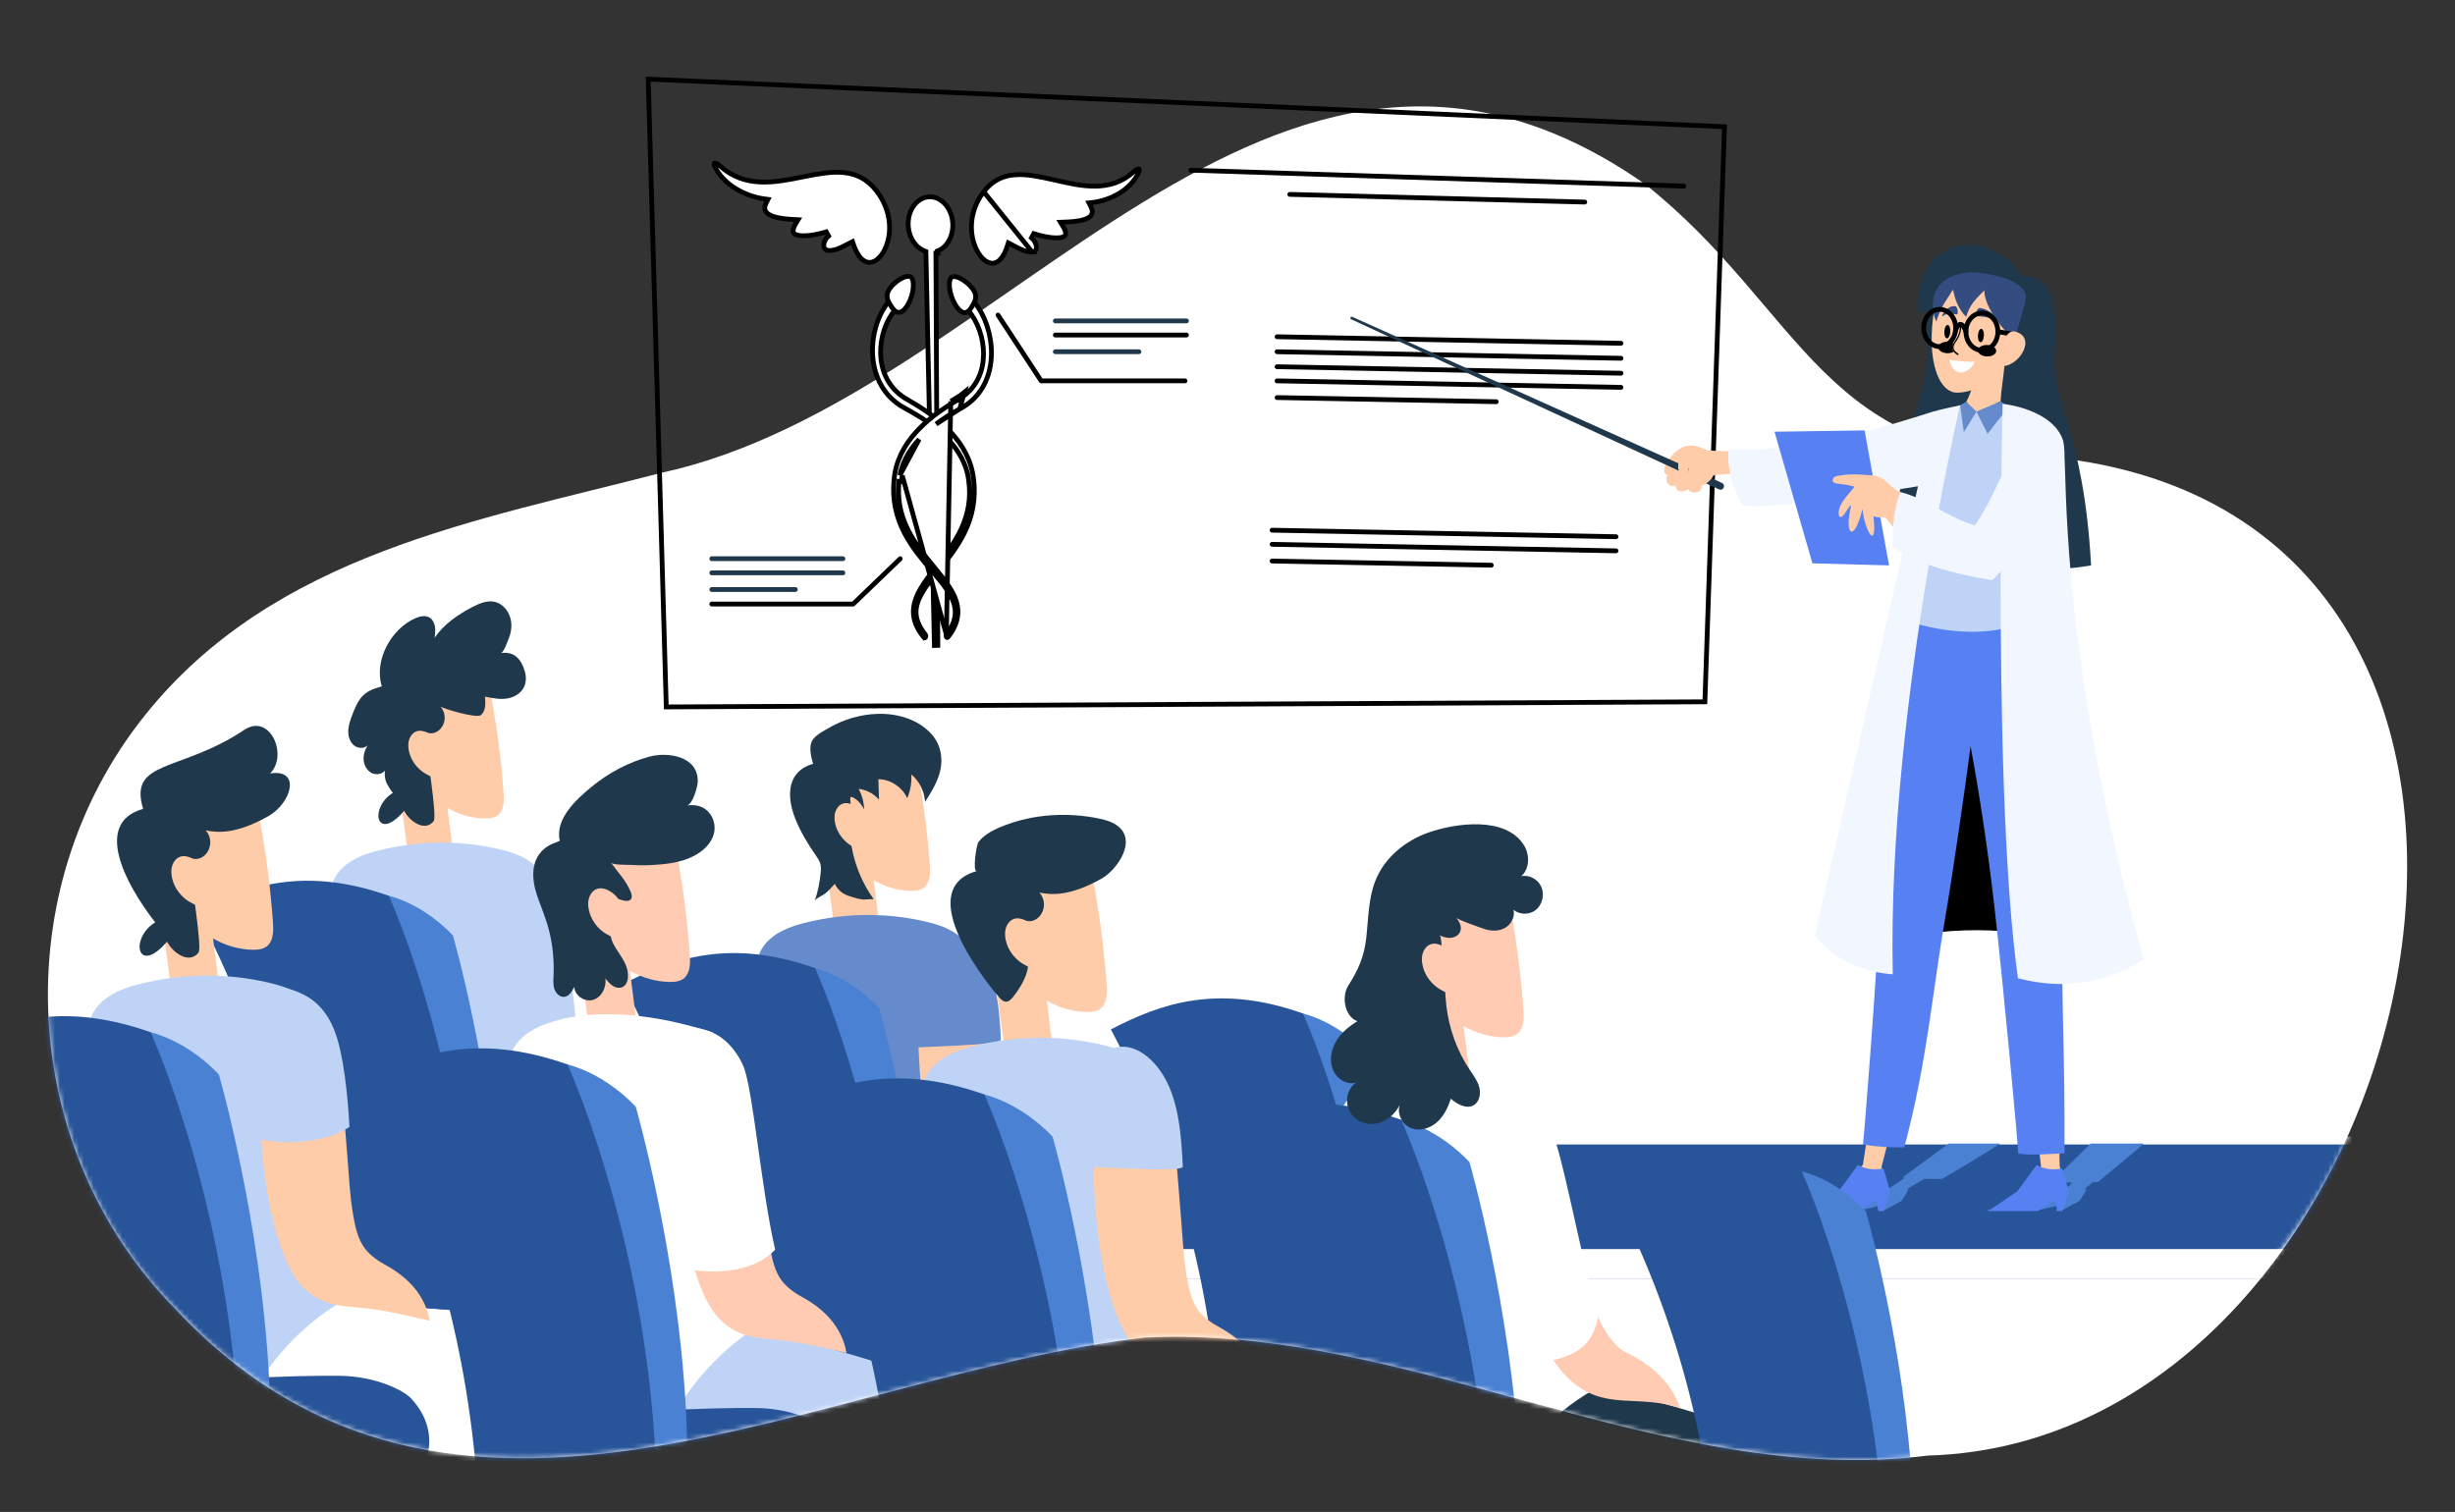 <svg width="513" height="316" viewBox="0 0 513 316" fill="none" xmlns="http://www.w3.org/2000/svg">
<rect x="0" y="0" width="513" height="316" fill="#333333" stroke="none"/>
<path d="M36.618 273.549C94.654 335.623 171.228 287.313 239.258 279.545C294.611 276.854 347.892 311.139 402.908 304.208C506.42 301.263 550.998 110.953 431.353 95.844C380.712 97.295 377.175 65.058 343.717 38.458C265.607 -16.087 210.498 83.142 138.235 98.812C99.69 108.83 57.393 115.753 30.405 149.343C0.892 186.072 3.804 240.266 36.625 273.549H36.618Z" fill="white"/>
<mask id="mask0_40_3093" style="mask-type:luminance" maskUnits="userSpaceOnUse" x="10" y="10" width="493" height="296">
<path d="M36.617 273.549C94.654 335.623 171.228 287.313 239.258 279.545C294.611 276.854 347.892 311.139 402.908 304.208C458.075 297.256 496.52 251.368 502.338 193.892C504.727 170.298 500.559 144.865 486.369 125.748C472.272 106.759 453.032 98.67 445.234 74.5C438.412 53.365 431.912 35.849 410.469 28.231C389.055 20.628 366.228 18.774 343.803 17.241C281.476 12.987 219.013 10.864 156.543 10.864C148.989 10.864 141.148 10.961 134.311 14.311C124.304 19.215 122.374 30.22 120.588 40.492C118.392 53.126 118.263 66.157 114.899 78.507C108.22 103.021 87.954 110.736 67.824 120.44C53.577 127.318 40.52 136.738 30.391 149.343C0.877 186.072 3.79 240.266 36.61 273.549H36.617Z" fill="white"/>
</mask>
<g mask="url(#mask0_40_3093)">
<path d="M496.226 238.21H10.01V267.21H496.226V238.21Z" fill="#28559A"/>
<path d="M496.226 237.575H10.01V239.197H496.226V237.575Z" fill="white"/>
<path d="M496.226 261.057H10.01V267.21H496.226V261.057Z" fill="white"/>
<path d="M418 239C414.291 241.355 410.296 243.801 405.769 246.408C404.514 246.422 403.308 246.408 402.125 246.373C400.912 247.091 399.923 247.676 398.56 248.463C398.531 248.512 398.495 248.568 398.459 248.617C398.574 248.61 398.696 248.596 398.818 248.589C398.251 249.599 397.347 250.979 397.347 250.979C397.347 250.979 395.296 252.094 393.646 253H392.462L393.531 251.836L388.466 253H378C381.572 252.22 383.416 251.718 386.601 250.965C389.908 249.732 391.824 249.014 393.882 248.247C394.047 248.303 394.212 248.359 394.392 248.401C394.578 248.338 394.772 248.275 394.987 248.213C395.812 247.655 397.096 246.819 398.072 246.164C397.878 246.15 397.677 246.136 397.483 246.122C398.021 245.753 401.96 242.868 407.175 239H418Z" fill="#4B81D3"/>
<path d="M448 239C445.246 241.341 442.144 243.955 438.404 247.035C438.049 247.042 437.686 247.042 437.309 247.056C436.512 247.718 435.881 248.282 435.881 248.282C435.881 248.282 435.758 248.415 435.591 248.624C435.736 248.624 435.874 248.603 436.034 248.589C435.461 249.599 434.548 250.979 434.548 250.979C434.548 250.979 432.475 252.094 430.808 253H429.612L430.692 251.836L425.575 253H415C418.609 252.22 420.472 251.718 423.698 250.965C427.032 249.732 428.974 249.014 431.054 248.247C431.257 248.317 431.475 248.373 431.692 248.429C431.786 248.38 431.859 248.352 431.859 248.352C431.859 248.352 432.41 247.774 433.026 247.146C431.409 247.167 429.844 247.167 428.612 247.056C429.068 246.666 432.489 243.334 436.889 239H448Z" fill="#4B81D3"/>
<path d="M360.353 26.488L356.254 146.677L139.223 147.749L135.451 16.538L360.353 26.488Z" stroke="black"/>
<path d="M195.571 52.934L195.97 134.886L195.255 134.899L193.479 52.891L193.472 52.557L193.16 52.436C191.284 51.708 189.818 49.525 189.777 46.869C189.737 43.567 191.882 41.108 194.366 41.134C196.856 41.16 199.06 43.694 199.101 46.987L199.101 46.987C199.134 49.635 197.731 51.775 195.889 52.464L195.974 52.932L195.571 52.934Z" fill="white" stroke="black"/>
<path d="M202.213 99.199C202.124 98.79 202.019 98.386 201.892 97.987C201.638 97.195 201.311 96.428 200.926 95.694L200.925 95.693C200.153 94.231 199.147 92.923 198.033 91.754C196.918 90.584 195.689 89.548 194.409 88.608C193.126 87.666 191.781 86.834 190.408 86.05C190.146 85.899 189.879 85.752 189.612 85.605C189.531 85.561 189.45 85.516 189.369 85.471L189.366 85.469L189.33 85.45C189.004 85.273 188.634 85.072 188.292 84.852C187.926 84.618 187.568 84.374 187.228 84.104L187.228 84.104L187.223 84.1C186.88 83.836 186.543 83.542 186.219 83.226C185.572 82.595 184.98 81.87 184.462 81.057C183.945 80.245 183.51 79.352 183.178 78.409L183.177 78.406C182.499 76.517 182.24 74.438 182.338 72.424L182.338 72.424C182.435 70.4 182.868 68.43 183.6 66.629C184.333 64.833 185.358 63.194 186.7 61.931L186.701 61.93C186.904 61.738 187.132 61.68 187.342 61.714C187.556 61.749 187.793 61.888 187.976 62.169C188.353 62.746 188.257 63.556 187.843 63.964C187.833 63.972 187.817 63.985 187.8 64.001C186.716 64.973 185.825 66.323 185.188 67.814C184.548 69.311 184.155 70.974 184.044 72.643C183.932 74.316 184.125 76.019 184.642 77.567C185.161 79.118 186.011 80.499 187.098 81.609L187.099 81.61C187.366 81.88 187.652 82.147 187.956 82.393C188.253 82.638 188.568 82.865 188.877 83.072L188.877 83.072L188.882 83.075C189.203 83.285 189.508 83.463 189.876 83.674C190.227 83.876 190.575 84.075 190.923 84.282C192.315 85.112 193.683 86.013 195.007 87.023C196.323 88.033 197.591 89.15 198.766 90.426C199.932 91.699 200.994 93.142 201.83 94.791C202.248 95.619 202.603 96.489 202.881 97.409L202.881 97.41C203.019 97.862 203.13 98.331 203.229 98.809L203.229 98.81C203.277 99.037 203.318 99.281 203.353 99.514C203.37 99.63 203.386 99.746 203.402 99.866L203.402 99.867C203.418 99.983 203.434 100.104 203.452 100.224C203.564 101.164 203.613 102.117 203.592 103.07C203.571 104.025 203.48 104.972 203.319 105.904C202.998 107.767 202.396 109.532 201.618 111.147L201.617 111.149C200.845 112.766 199.908 114.235 198.915 115.618C197.991 116.904 197.011 118.114 196.04 119.314C195.966 119.405 195.892 119.496 195.819 119.588L195.818 119.589C194.781 120.878 193.735 122.181 192.869 123.587L192.867 123.591C192.44 124.296 192.055 125.04 191.789 125.818C191.521 126.598 191.378 127.41 191.425 128.227C191.465 129.046 191.703 129.842 192.046 130.573L192.047 130.575C192.398 131.315 192.859 131.998 193.363 132.631L193.363 132.631C193.494 132.796 193.49 133.082 193.352 133.243L193.352 133.244C193.3 133.305 193.251 133.316 193.221 133.316C193.19 133.315 193.14 133.302 193.087 133.238L193.084 133.24C192.542 132.594 192.047 131.884 191.641 131.066C191.241 130.252 190.94 129.307 190.874 128.324L190.874 128.32C190.8 127.335 190.96 126.339 191.252 125.448C191.546 124.551 191.951 123.739 192.392 122.981C193.26 121.511 194.254 120.229 195.248 118.948C195.283 118.902 195.318 118.857 195.354 118.811C195.354 118.811 195.354 118.811 195.354 118.81L195.437 118.705C196.44 117.42 197.438 116.142 198.361 114.812C199.311 113.444 200.189 112.013 200.894 110.475C201.6 108.943 202.124 107.306 202.39 105.619L202.39 105.618C202.657 103.922 202.656 102.184 202.428 100.466L202.428 100.464L202.427 100.46C202.399 100.253 202.369 100.037 202.332 99.819C202.295 99.607 202.258 99.404 202.213 99.199ZM202.213 99.199C202.213 99.199 202.213 99.199 202.213 99.2L201.725 99.305L202.212 99.198C202.212 99.198 202.212 99.198 202.213 99.199Z" fill="white" stroke="black"/>
<path d="M189.86 57.749C190.134 57.758 190.322 57.841 190.453 57.992L190.504 58.068C190.872 58.624 190.959 59.656 190.732 60.879C190.51 62.073 190.013 63.311 189.387 64.184C188.761 65.058 188.198 65.306 187.781 65.294C187.355 65.281 186.878 64.992 186.444 64.34L186.444 64.339C185.95 63.6 185.557 62.981 185.419 62.337C185.291 61.74 185.376 61.075 185.982 60.229C186.609 59.358 187.638 58.514 188.609 58.068C189.094 57.844 189.526 57.739 189.86 57.749Z" fill="white" stroke="black"/>
<path d="M197.751 132.635C197.659 132.812 197.684 133.054 197.8 133.183L197.803 133.187C197.857 133.248 197.904 133.257 197.933 133.256C197.964 133.254 198.019 133.239 198.076 133.167C198.603 132.503 199.088 131.767 199.469 130.937C199.85 130.109 200.123 129.164 200.163 128.18L200.163 128.177C200.21 127.192 200.023 126.203 199.711 125.325C199.397 124.443 198.971 123.647 198.509 122.903C197.618 121.479 196.611 120.245 195.595 119.001C195.545 118.941 195.496 118.881 195.447 118.82C195.285 118.622 195.123 118.424 194.961 118.226C194.064 117.131 193.167 116.035 192.332 114.897C191.346 113.552 190.424 112.136 189.675 110.613C188.926 109.09 188.35 107.462 188.04 105.765C187.729 104.069 187.685 102.324 187.869 100.599C187.869 100.599 187.869 100.599 187.869 100.598L188.366 100.651C188.388 100.442 188.417 100.233 188.445 100.024L188.445 100.023C188.474 99.814 188.503 99.62 188.546 99.418L197.751 132.635ZM197.751 132.635L197.79 132.583C198.281 131.933 198.718 131.235 199.052 130.491L199.054 130.487C199.384 129.735 199.589 128.932 199.613 128.125L199.613 128.125C199.636 127.311 199.478 126.506 199.187 125.731C198.904 124.959 198.496 124.229 198.056 123.543L198.054 123.539C197.158 122.162 196.075 120.889 195.003 119.63C194.893 119.501 194.783 119.372 194.673 119.243C193.701 118.104 192.723 116.958 191.792 115.734C190.756 114.374 189.777 112.919 188.947 111.315C188.126 109.714 187.469 107.948 187.092 106.084C186.904 105.155 186.791 104.2 186.742 103.235C186.693 102.275 186.721 101.32 186.812 100.37L186.813 100.367C186.833 100.136 186.861 99.896 186.89 99.657C186.918 99.424 186.953 99.179 186.994 98.943C187.077 98.465 187.181 97.994 187.306 97.531C187.564 96.603 187.898 95.719 188.294 94.894C189.095 93.225 190.128 91.775 191.266 90.486C192.404 89.198 193.65 88.075 194.939 87.048C196.233 86.032 197.579 85.124 198.935 84.295M197.751 132.635L198.675 83.868M199.961 83.679C200.321 83.468 200.619 83.29 200.934 83.079L200.934 83.079L200.938 83.076C201.241 82.868 201.55 82.641 201.84 82.394C202.124 82.153 202.402 81.895 202.666 81.62L202.668 81.617C203.719 80.506 204.526 79.13 205 77.585C205.473 76.042 205.613 74.354 205.465 72.691C205.316 71.028 204.879 69.374 204.21 67.888C203.544 66.406 202.631 65.056 201.525 64.085C201.069 63.677 200.943 62.854 201.286 62.279L201.287 62.277C201.45 62.001 201.67 61.864 201.876 61.827C202.079 61.79 202.312 61.843 202.527 62.032L202.549 62.051L202.561 62.059C203.919 63.33 204.961 64.958 205.734 66.743C206.501 68.539 206.983 70.495 207.13 72.503L207.13 72.503C207.276 74.503 207.073 76.56 206.457 78.442L206.457 78.443C206.153 79.377 205.746 80.262 205.263 81.076C204.773 81.88 204.209 82.603 203.586 83.231L203.584 83.233C203.274 83.549 202.953 83.841 202.62 84.103L202.62 84.103L202.611 84.11C202.285 84.379 201.942 84.622 201.587 84.855L201.587 84.855L201.583 84.857C201.262 85.072 200.907 85.269 200.591 85.444L200.542 85.471L201.516 82.014C201.244 82.245 200.949 82.462 200.655 82.664C200.354 82.866 200.067 83.038 199.708 83.247C199.364 83.449 199.02 83.658 198.675 83.868M199.961 83.679C199.96 83.679 199.96 83.679 199.96 83.679L199.708 83.247L199.961 83.678C199.961 83.679 199.961 83.679 199.961 83.679ZM199.961 83.679C199.621 83.878 199.28 84.085 198.935 84.295M198.935 84.295C198.936 84.295 198.936 84.294 198.936 84.294L198.675 83.868M198.935 84.295C198.935 84.295 198.935 84.295 198.935 84.295L198.675 83.868M188.346 98.102C188.227 98.505 188.13 98.909 188.055 99.321L192.059 91.813C190.971 92.992 190.003 94.323 189.262 95.791C188.889 96.529 188.584 97.304 188.346 98.101L188.346 98.102ZM199.521 86.052C198.174 86.837 196.858 87.685 195.605 88.635L200.541 85.472C200.201 85.66 199.861 85.856 199.525 86.05L199.523 86.051L199.521 86.052Z" fill="white" stroke="black"/>
<path d="M198.688 58.106L198.749 58.009C198.871 57.878 199.045 57.806 199.303 57.8C199.634 57.794 200.066 57.904 200.555 58.133C201.532 58.59 202.576 59.445 203.222 60.323C203.849 61.174 203.949 61.842 203.839 62.434C203.72 63.069 203.35 63.679 202.882 64.406L202.881 64.407C202.468 65.053 202.012 65.33 201.6 65.339C201.187 65.349 200.618 65.096 199.967 64.215C199.32 63.34 198.792 62.098 198.538 60.903C198.412 60.307 198.358 59.739 198.385 59.247C198.413 58.75 198.521 58.366 198.688 58.106Z" fill="white" stroke="black"/>
<path d="M215.695 52.68C216.045 52.631 216.248 52.493 216.369 52.337C216.497 52.171 216.572 51.932 216.564 51.627C216.547 51.005 216.182 50.23 215.538 49.699L216.016 48.84C217.096 49.204 219.428 49.793 221.088 49.711C221.497 49.691 221.839 49.631 222.1 49.533C222.359 49.435 222.508 49.311 222.587 49.181C222.736 48.935 222.788 48.37 222.053 47.176L221.603 46.447L222.459 46.414C222.496 46.413 222.535 46.411 222.575 46.41C223.596 46.371 225.392 46.303 226.727 45.825C227.422 45.575 227.893 45.248 228.107 44.849C228.303 44.485 228.35 43.931 227.889 43.048L227.551 42.401L228.276 42.32C231.837 41.921 236.311 39.798 238.013 35.865C238.098 35.489 238.05 35.343 238.035 35.312C238.026 35.309 238.003 35.304 237.962 35.304C237.845 35.306 237.666 35.355 237.462 35.463C237.263 35.568 237.082 35.707 236.959 35.842L236.943 35.859L236.926 35.875C232.073 40.305 226.099 38.938 220.615 37.683C220.453 37.646 220.29 37.609 220.129 37.572C217.274 36.922 214.559 36.341 212.079 36.532C209.635 36.719 207.423 37.656 205.557 40.079L215.695 52.68ZM215.695 52.68C214.99 52.715 214.27 52.516 213.517 52.193C212.983 51.964 212.469 51.691 211.943 51.411C211.707 51.286 211.47 51.16 211.227 51.036L210.698 50.766L210.522 51.334C209.716 53.947 208.575 54.892 207.601 55.008C206.606 55.127 205.443 54.426 204.498 52.958C202.633 50.06 202.004 44.696 205.557 40.079L215.695 52.68Z" fill="white" stroke="black"/>
<path d="M160.151 42.298L160.476 41.665L159.771 41.573C156.022 41.087 151.226 38.793 149.308 34.68C149.207 34.292 149.246 34.136 149.262 34.099C149.274 34.095 149.301 34.09 149.348 34.092C149.483 34.098 149.683 34.156 149.907 34.276C150.127 34.393 150.328 34.546 150.467 34.695L150.482 34.712L150.499 34.727C155.714 39.386 161.902 38.145 167.58 37.007C167.721 36.978 167.863 36.95 168.004 36.922C170.941 36.335 173.729 35.81 176.29 36.062C178.816 36.31 181.12 37.313 183.095 39.822C186.815 44.55 186.308 49.949 184.502 52.826C183.588 54.282 182.436 54.967 181.421 54.83C180.412 54.694 179.221 53.702 178.331 51.053L178.148 50.51L177.634 50.765C177.387 50.888 177.145 51.013 176.905 51.137C176.376 51.411 175.859 51.678 175.321 51.901C174.558 52.216 173.824 52.407 173.096 52.36C172.728 52.304 172.504 52.157 172.367 51.986C172.224 51.807 172.14 51.557 172.14 51.249C172.14 50.62 172.492 49.848 173.135 49.329L172.67 48.463C171.565 48.812 169.165 49.373 167.44 49.261C167.015 49.234 166.655 49.166 166.377 49.059C166.1 48.953 165.934 48.819 165.842 48.674C165.674 48.41 165.612 47.832 166.339 46.635L166.773 45.922L165.94 45.876C165.903 45.874 165.865 45.872 165.827 45.87C164.767 45.812 162.88 45.708 161.465 45.188C160.729 44.918 160.215 44.568 159.973 44.142C159.753 43.753 159.696 43.185 160.151 42.298Z" fill="white" stroke="black"/>
<path d="M248.835 35.572L351.844 38.899" stroke="black" stroke-linecap="round" stroke-linejoin="round"/>
<path d="M269.517 40.626L331.155 42.234" stroke="black" stroke-linecap="round" stroke-linejoin="round"/>
<path d="M148.738 116.77H176.135" stroke="#1F384C" stroke-linecap="round" stroke-linejoin="round"/>
<path d="M148.738 119.723H176.135" stroke="#1F384C" stroke-linecap="round" stroke-linejoin="round"/>
<path d="M148.738 123.207H166.199" stroke="#1F384C" stroke-linecap="round" stroke-linejoin="round"/>
<path d="M266.863 76.646L338.723 78.006" stroke="black" stroke-linecap="round" stroke-linejoin="round"/>
<path d="M266.863 73.513L338.723 74.881" stroke="black" stroke-linecap="round" stroke-linejoin="round"/>
<path d="M266.863 70.381L338.723 71.749" stroke="black" stroke-linecap="round" stroke-linejoin="round"/>
<path d="M266.863 79.599L338.723 80.959" stroke="black" stroke-linecap="round" stroke-linejoin="round"/>
<path d="M266.863 83.09L312.661 83.957" stroke="black" stroke-linecap="round" stroke-linejoin="round"/>
<path d="M265.823 110.811L337.69 112.172" stroke="black" stroke-linecap="round" stroke-linejoin="round"/>
<path d="M265.823 113.764L337.69 115.125" stroke="black" stroke-linecap="round" stroke-linejoin="round"/>
<path d="M265.823 117.255L311.628 118.122" stroke="black" stroke-linecap="round" stroke-linejoin="round"/>
<g style="mix-blend-mode:soft-light">
<path d="M220.527 67.069H247.924" stroke="#1F384C" stroke-linecap="round" stroke-linejoin="round"/>
</g>
<path d="M220.527 70.022H247.924" stroke="black" stroke-linecap="round" stroke-linejoin="round"/>
<g style="mix-blend-mode:soft-light">
<path d="M220.527 73.513H237.988" stroke="#1F384C" stroke-linecap="round" stroke-linejoin="round"/>
</g>
<path d="M208.546 65.843L217.564 79.599H247.63" stroke="black" stroke-linecap="round" stroke-linejoin="round"/>
<path d="M188.115 116.77L178.28 126.242H148.738" stroke="black" stroke-linecap="round" stroke-linejoin="round"/>
<path d="M422.608 57.754C427.543 57.328 430.463 61.574 429.337 73.304C428.339 83.718 435.399 89.392 436.955 118.168C418.848 121.352 407.342 113.974 396.473 109.585C397.793 83.344 404.422 83.883 402.772 65.342C401.832 65.275 401.344 65.207 400.677 65.192C400.584 47.833 416.625 48.072 422.6 57.754H422.608Z" fill="#1F384C"/>
<path d="M360.195 101.9C360.037 102.289 359.614 102.453 359.248 102.296L352.397 99.126C352.476 98.984 352.548 98.85 352.591 98.745C352.698 98.446 352.834 98.154 352.978 97.855L359.822 100.928C360.188 101.092 360.353 101.526 360.202 101.907L360.195 101.9Z" fill="#1F384C"/>
<path d="M361.465 94.274C360.762 94.282 359.779 94.297 359.076 94.252C358.681 94.23 358.287 94.2 357.892 94.177C357.526 94.155 357.089 94.2 356.737 94.117C356.629 94.095 356.536 94.035 356.443 93.983C355.969 93.714 355.474 93.549 354.958 93.4C354.291 93.205 353.595 93.063 352.899 93.123C351.931 93.213 351.012 93.684 350.259 94.327C349.506 94.97 348.896 95.777 348.351 96.622C347.949 97.242 347.504 98.214 347.942 98.932C347.999 99.022 348.387 99.395 348.509 99.231C348.157 99.702 348.114 100.39 348.408 100.906C348.588 101.227 348.889 101.466 349.226 101.571C349.621 101.698 349.778 101.556 350.137 101.466C350.187 103.051 351.823 102.902 352.813 102.236C353.258 103.455 355.969 103.029 355.525 101.459C356.493 101.399 357.942 99.889 358.05 99.336C359.133 99.194 361.579 98.932 362.727 99.052C362.921 97.205 361.429 94.603 361.465 94.282V94.274Z" fill="#FFCCA9"/>
<path d="M408.74 97.325C408.74 98.364 408.669 99.38 408.489 100.39C408.296 100.42 408.066 100.457 407.837 100.479C407.564 100.524 407.284 100.569 406.976 100.629C406.76 100.659 406.538 100.696 406.301 100.734C405.993 100.778 405.663 100.838 405.319 100.891C404.623 100.995 403.869 101.115 403.059 101.257C403.059 101.257 403.044 101.257 403.037 101.257C401.667 101.481 400.161 101.728 398.546 101.99C386.358 103.963 369.829 106.341 364.083 105.668C362.569 103.246 360.762 98.139 361.199 93.893C376.185 94.828 394.378 89.071 403.97 86.013C405.591 86.469 407.169 88.278 407.478 89.25C407.478 89.28 407.492 89.31 407.499 89.34C407.779 90.447 408.023 91.493 408.217 92.502C408.36 93.28 408.482 94.028 408.568 94.753C408.626 95.216 408.669 95.665 408.697 96.113C408.726 96.517 408.733 96.921 408.733 97.317L408.74 97.325Z" fill="#F2F7FF"/>
<path d="M351.715 95.747C351.754 95.702 351.754 95.702 351.715 95.747Z" fill="#FFCCA9"/>
<path d="M352.971 97.84C352.834 98.147 352.698 98.439 352.583 98.737C352.54 98.842 352.476 98.977 352.39 99.119L350.747 98.364L282.337 66.725C282.208 66.665 282.143 66.493 282.201 66.351C282.258 66.217 282.423 66.15 282.552 66.209L350.826 96.883L352.971 97.84Z" fill="#1F384C"/>
<path d="M352.253 94.603C351.457 95.014 350.797 95.979 350.704 96.928C350.704 96.951 350.704 96.981 350.704 97.003C350.654 97.556 350.661 97.893 350.797 98.416C350.797 98.439 350.811 98.461 350.811 98.483C350.919 98.924 350.962 99.493 351.321 99.777C351.794 100.15 352.282 99.545 352.533 99.014C352.598 98.865 352.648 98.723 352.677 98.61C352.748 98.296 352.849 97.99 352.949 97.676C352.985 97.564 353.014 97.467 353.043 97.362C353.717 97.833 354.721 97.781 355.431 97.22" fill="#FFCCA9"/>
<g style="mix-blend-mode:soft-light">
<path d="M410.283 86.724C410.283 86.724 396.186 170.246 393.575 196.86C409.443 193.047 422.156 193.735 439.495 198.572C434.043 160.25 423.009 96.166 422.156 92.577C420.62 86.11 410.283 86.724 410.283 86.724Z" fill="black"/>
</g>
<path d="M394.02 248.841C393.682 247.413 393.568 245.357 393.152 243.937C393.668 242.008 393.984 240.655 394.479 238.734C393.058 238.734 391.43 238.554 390.017 238.562C389.837 239.907 389.464 242.083 389.278 243.429C387.907 244.699 387.979 245.776 386.501 246.867L394.02 248.834V248.841Z" fill="#FFCCA9"/>
<path d="M393.654 253.117H392.47L392.154 250.77L388.474 253.117H378.008C380.648 251.525 381.889 250.516 384.184 248.998C386.014 246.509 387.075 245.058 388.216 243.503C390.045 244.43 391.781 244.58 393.561 244.198C394.206 246.239 394.945 249.035 394.945 249.035C394.945 249.035 394.228 251.286 393.654 253.117Z" fill="#5781F2"/>
<path d="M431.403 247.809C430.85 246.456 430.384 243.571 430.384 243.571C430.384 243.571 430.248 240.199 430.449 238.21C429.05 238.449 427.414 238.539 426.015 238.778C426.044 240.132 426.489 243.705 426.489 243.705C426.489 243.705 425.563 246.232 424.272 247.563L431.41 247.802L431.403 247.809Z" fill="#FFCCA9"/>
<path d="M430.994 253.117H429.81L429.494 250.77L425.814 253.117H415.348C417.988 251.525 419.229 250.516 421.524 248.998C423.354 246.509 424.415 245.058 425.556 243.503C427.385 244.43 429.121 244.58 430.9 244.198C431.546 246.239 432.285 249.035 432.285 249.035C432.285 249.035 431.568 251.286 430.994 253.117Z" fill="#5781F2"/>
<path d="M430.936 192.831C431.037 184.465 429.387 169.363 429.05 161.454L426.632 127.393L395.512 128.455L394.5 133.957C393.496 139.444 393.058 144.954 393.238 150.397C393.632 162.201 393.532 174.522 392.958 187.134C392.183 204.112 389.543 237.38 389.292 239.212C392.111 239.661 395.002 239.862 397.922 239.803C402.764 221.688 403.733 207.529 406.595 191.089C407.894 183.613 410.555 165.386 411.775 155.966C413.741 166.605 415.383 177.624 416.682 188.876C418.64 205.869 421.696 239.272 421.739 241.103C424.638 241.559 428.497 241.118 431.403 241.059C431.496 219.408 430.728 209.285 430.943 192.831H430.936Z" fill="#5781F2"/>
<path d="M395.784 128.455C400.971 131.512 417.098 134.705 425.133 128.455C427.242 119.311 436.446 95.381 426.517 88.488C419.623 83.703 413.619 82.858 407.707 85.423C406.151 86.096 405.089 87.613 404.58 89.31C402.879 95.897 400.598 109.892 395.784 128.455Z" fill="#BFD3F6"/>
<path d="M418.045 83.883L413.002 86.021L410.864 83.972C411.574 82.776 412.256 80.548 413.181 77.894C414.451 77.528 418.683 75.868 418.856 76.429C418.669 78.649 418.167 81.475 418.045 83.883Z" fill="#FFCCA9"/>
<path d="M421.76 62.333C422.262 75.155 416.147 81.69 409.177 82.072C404.778 82.312 401.96 74.039 404.748 61.756C409.611 56.863 417.316 56.908 421.76 62.333Z" fill="#FFCCA9"/>
<path d="M421.144 70.717C419.745 70.643 414.487 64.288 414.652 60.684C412.521 62.793 411.531 63.922 410.849 66.239C409.042 64.385 408.453 62.262 408.102 60.535C407.011 62.359 405.555 63.996 404.615 67.204C403.417 64.886 402.513 57.388 411.954 56.924C413.748 56.834 422.801 57.986 423.339 61.806C423.497 62.942 421.223 69.573 421.151 70.717H421.144Z" fill="#334D80"/>
<path d="M418.081 67.278C416.926 65.895 415.369 64.512 413.676 64.378C413.023 64.325 412.693 66.075 413.346 66.105C414.917 66.172 416.653 66.516 417.966 67.45C418.059 67.517 418.153 67.368 418.081 67.278Z" fill="#334D80"/>
<path d="M405.835 65.895C406.409 64.841 407.413 63.794 408.618 64.011C409.085 64.094 409.321 65.813 408.848 65.708C407.722 65.454 406.717 65.469 405.95 66.082C405.9 66.127 405.799 65.97 405.835 65.903V65.895Z" fill="#334D80"/>
<g style="mix-blend-mode:soft-light">
<path d="M417.127 73.416C417.055 74.074 416.144 74.56 415.089 74.493C414.035 74.425 413.246 73.842 413.317 73.184C413.389 72.527 414.3 72.041 415.355 72.108C416.409 72.175 417.198 72.758 417.127 73.416Z" fill="black"/>
</g>
<g style="mix-blend-mode:soft-light">
<path d="M408.238 73.521C407.865 73.73 407.356 73.85 406.803 73.82C405.749 73.753 404.96 73.162 405.032 72.512C405.11 71.846 406.021 71.368 407.069 71.435C407.499 71.465 407.887 71.585 408.195 71.749C408.059 72.018 407.901 72.422 407.951 72.841C407.98 73.11 408.088 73.341 408.238 73.536V73.521Z" fill="black"/>
</g>
<g style="mix-blend-mode:soft-light">
<path d="M409.2 73.917C409.271 73.954 409.286 74.052 409.25 74.126C409.228 74.179 409.185 74.209 409.135 74.209C409.113 74.216 409.092 74.209 409.063 74.194C408.762 74.014 408.453 73.797 408.238 73.513C408.088 73.319 407.98 73.087 407.951 72.818C407.901 72.399 408.052 72.003 408.195 71.727C408.195 71.712 408.21 71.712 408.21 71.697C408.324 71.502 408.446 71.315 408.575 71.143C408.64 71.046 408.712 70.949 408.783 70.844C409.25 70.127 409.522 69.245 409.565 68.355C409.565 68.273 409.63 68.198 409.709 68.198C409.781 68.198 409.838 68.273 409.831 68.355C409.788 69.312 409.494 70.254 408.991 71.024C408.927 71.129 408.855 71.226 408.776 71.338C408.654 71.51 408.54 71.674 408.439 71.854C408.439 71.854 408.425 71.869 408.425 71.884C408.31 72.108 408.188 72.429 408.224 72.758C408.253 72.99 408.346 73.177 408.489 73.341C408.669 73.566 408.934 73.745 409.2 73.91V73.917Z" fill="black"/>
</g>
<path d="M414.558 70.127C414.523 70.897 414.214 71.525 413.87 71.525C413.525 71.525 413.274 70.897 413.31 70.127C413.346 69.357 413.655 68.729 413.999 68.729C414.343 68.729 414.594 69.357 414.558 70.127Z" fill="black"/>
<path d="M407.528 69.319C407.492 70.089 407.184 70.717 406.839 70.717C406.495 70.717 406.244 70.089 406.28 69.319C406.316 68.549 406.624 67.921 406.968 67.921C407.313 67.921 407.564 68.549 407.528 69.319Z" fill="black"/>
<path d="M419.673 85.094L415.319 90.663L414.15 88.331L413.002 86.021L418.045 83.883L419.673 85.094Z" fill="#668BCC"/>
<path d="M413.002 86.021L411.897 87.822L410.369 90.305L409.587 84.712L410.828 83.987L410.864 83.972L413.002 86.021Z" fill="#668BCC"/>
<path d="M417.478 69.319C417.478 71.472 415.986 73.214 414.142 73.214C412.299 73.214 410.806 71.472 410.806 69.319C410.806 67.166 412.299 65.424 414.142 65.424C415.986 65.424 417.478 67.166 417.478 69.319Z" stroke="black" stroke-linecap="round" stroke-linejoin="round"/>
<path d="M408.661 68.549C408.661 70.702 407.169 72.444 405.326 72.444C403.482 72.444 401.99 70.702 401.99 68.549C401.99 66.396 403.482 64.654 405.326 64.654C407.169 64.654 408.661 66.396 408.661 68.549Z" stroke="black" stroke-linecap="round" stroke-linejoin="round"/>
<path d="M417.478 69.319L421.151 69.932" stroke="black" stroke-linecap="round" stroke-linejoin="round"/>
<path d="M408.633 69.058C408.633 69.058 409.623 66.03 410.807 69.327" stroke="black" stroke-linecap="round" stroke-linejoin="round"/>
<path d="M421.115 69.312C425.685 70.501 421.912 76.646 418.282 76.526C417.873 74.126 418.612 68.662 421.115 69.312Z" fill="#FFCCA9"/>
<path d="M407.521 75.233C408.31 75.338 411.043 75.681 412.413 75.599C412.521 75.599 412.6 75.704 412.55 75.801C411.718 77.61 408.64 79.509 407.37 75.427C407.342 75.323 407.42 75.218 407.521 75.233Z" fill="white"/>
<path d="M447.939 200.471C439.818 205.734 431.066 206.863 421.675 204.463C418.705 183.366 418.059 148.199 418.059 121.352C418.059 114.048 418.11 107.372 418.174 101.758C418.296 91.179 418.468 84.398 418.468 84.398C418.468 84.398 428.799 85.415 431.066 91.957C431.209 92.36 431.288 93.183 431.36 94.416C431.403 95.246 431.439 96.27 431.482 97.489V97.511C431.891 110.542 432.622 145.223 447.939 200.464V200.471Z" fill="#F2F7FF"/>
<path d="M409.587 84.713C409.587 84.713 407.471 93.699 404.874 107.776C404.214 111.372 403.518 115.312 402.808 119.506C398.905 142.973 394.888 174.799 395.519 203.626C384.256 202.841 379.22 195.492 379.22 195.492C379.22 195.492 389.837 149.133 397.284 116.867C398.238 112.763 399.135 108.875 399.945 105.346C402.377 94.858 403.697 86.955 403.963 86.013C405.756 85.483 409.58 84.713 409.58 84.713H409.587Z" fill="#F2F7FF"/>
<path d="M394.737 118.168L378.725 117.734L370.805 90.23L389.622 89.953L394.737 118.168Z" fill="#5781F2"/>
<path d="M393.008 108.165C393.309 108.165 393.604 108.142 393.898 108.09C395.002 109.495 396.179 110.849 397.406 112.172C397.463 111.97 397.52 111.776 397.578 111.574C398.238 109.241 398.941 106.901 399.809 104.629C398.302 103.709 396.817 102.767 395.347 101.765C394.601 101.077 393.804 100.18 392.865 99.769C392.291 99.515 391.559 99.365 390.913 99.335C390.239 99.306 389.565 99.231 388.883 99.186C387.326 99.081 385.741 99.164 384.184 99.418C384.012 99.44 383.833 99.478 383.668 99.545C383.546 99.575 383.431 99.635 383.316 99.709C383.058 99.889 382.879 100.233 382.965 100.524C383.072 100.906 383.539 101.018 383.919 101.07C384.6 101.16 385.282 101.249 385.956 101.339C386.078 101.354 387.499 101.735 387.52 101.705C386.659 102.887 385.189 104.277 384.536 105.765C384.22 106.475 384.105 107.215 384.328 107.963C385.289 108.509 385.906 106.079 386.831 105.608C385.232 112.239 387.556 113.331 389.184 106.363C389.694 111.2 392.362 115.387 391.459 107.783C391.494 108.075 392.829 108.15 393.015 108.157L393.008 108.165Z" fill="#FFCCA9"/>
<path d="M430.843 97.145C425.398 110.744 423.705 113.54 416.316 121.278C407.356 119.775 400.569 117.794 395.462 114.183C395.476 110.258 395.634 106.61 397.104 102.842C402.399 104.09 407.248 108.322 412.693 109.802C416.998 103.343 417.722 99.433 421.847 92.727C426.044 85.901 433.433 90.663 430.836 97.153L430.843 97.145Z" fill="#F2F7FF"/>
<path d="M193.252 185.37C192.484 186.087 191.358 186.2 190.31 186.185C187.649 186.14 184.973 185.362 182.556 183.979C182.9 186.738 183.251 189.482 183.603 192.233C183.675 192.831 183.739 193.489 183.409 193.945C183.051 194.423 182.398 194.49 181.809 194.498C179.356 194.543 176.781 194.401 174.349 193.795C173.337 186.297 172.326 178.791 171.314 171.292C170.69 166.635 170.224 161.334 173.108 158.045C174.671 156.273 176.996 155.436 179.32 155.279C181.652 155.122 184.012 155.585 186.336 156.116C187.749 156.437 189.256 156.834 190.296 157.955C191.387 159.121 191.745 160.826 192.025 162.418C193.087 168.474 193.84 174.567 194.285 180.675C194.414 182.372 194.421 184.308 193.252 185.362V185.37Z" fill="#FFCCA9"/>
<path d="M191.58 163.054C191.236 162.605 190.848 162.201 190.425 161.843C190.54 163.54 190.246 165.267 189.579 166.814C188.488 164.467 186.049 162.867 183.545 162.859L183.682 167.136C182.591 165.872 181.042 165.05 179.421 164.87C180.124 166.171 180.518 167.651 180.568 169.147C180.081 168.19 179.284 167.218 178.344 166.724C177.763 166.41 177.606 166.56 177.684 167.21C177.763 167.853 177.806 168.504 177.821 169.147C177.871 171.801 177.491 174.47 177.979 177.094C178.696 181.004 180.267 184.757 182.577 187.934C182.512 187.844 180.619 188.031 180.367 188.001C179.435 187.919 178.588 187.642 177.706 187.366C176.228 186.902 175.202 186.229 174.428 184.719C173.832 185.415 173.151 186.162 172.455 186.738C172.003 187.119 170.41 187.769 170.216 188.3C170.941 186.349 171.307 184.345 171.501 182.275C171.651 180.592 171.357 180.039 170.403 178.671C168.739 176.279 167.203 173.729 166.135 170.986C164.305 166.306 164.477 161.155 169.901 159.637C169.535 158.404 169.076 156.505 169.521 155.219C170.001 153.821 171.874 152.909 173.057 152.213C176.228 150.352 179.829 149.29 183.467 149.193C184.995 149.148 186.53 149.298 188.015 149.657C190.533 150.262 192.958 151.496 194.715 153.499C196.631 155.69 197.14 158.703 196.358 161.521C195.741 163.727 194.522 165.685 193.302 167.607C193.202 165.954 192.585 164.34 191.587 163.054H191.58Z" fill="#1F384C"/>
<path d="M174.714 172.825C175.26 174.447 176.4 175.823 177.763 176.69C178.624 177.236 180.332 178.058 181.286 177.729C182.147 177.43 181.809 176.384 181.716 175.606C181.558 174.253 181.357 172.892 181.006 171.569C180.604 170.066 179.722 169.005 178.438 168.302C177.706 167.906 176.859 167.711 176.12 167.958C175.295 168.235 174.7 169.05 174.485 169.969C174.27 170.889 174.406 171.898 174.714 172.825Z" fill="#FFCCA9"/>
<path d="M237.737 292.538C227.708 292.052 198.302 289.989 187.663 289.174C186.207 283.545 186.953 278.169 188.976 273.026C190.999 267.882 194.227 263.479 197.778 259.517C199.364 257.752 205.663 256.033 207.772 255.083C215.039 255.801 224.587 258.657 230.068 260.451C232.715 261.318 234.717 263.845 235.104 266.813C236.345 276.308 238.842 292.598 237.737 292.546V292.538Z" fill="white" stroke="black" stroke-miterlimit="10"/>
<path d="M207.772 255.084C199.816 259.786 193.202 267.023 188.847 275.702C185.999 275.59 183.144 275.456 180.296 275.291C176.07 275.045 167.892 275.71 165.525 270.432C164.872 268.974 164.685 267.359 164.513 265.782C163.078 253.543 161.816 241.298 160.467 229.059C159.786 222.869 159.104 216.687 158.423 210.497C157.842 205.218 156.816 199.903 160.869 196.285C163 194.386 165.74 193.474 168.466 192.801C176.486 190.827 185.009 190.67 193.295 192.576C195.612 193.115 197.965 193.832 199.981 195.283C205.741 199.439 206.509 209.517 207.32 215.984C208.948 229.059 208.403 242.113 207.764 255.069L207.772 255.084Z" fill="#668BCC"/>
<path d="M207.097 269.647C199.098 269.602 179.994 269.931 161.091 273.452L165.503 285.451C190.813 283.38 221.424 287.522 221.424 287.522C221.424 287.522 223.719 277.728 221.811 274.641C221.022 273.527 219.465 272.592 217.765 271.845C214.436 270.379 210.713 269.669 207.09 269.647H207.097Z" fill="white" stroke="black" stroke-miterlimit="10"/>
<path d="M216.237 290.834C208.675 289.84 201.107 289.301 193.589 289.182C191.645 289.159 189.708 289.159 187.771 289.182C187.491 289.182 187.226 289.182 186.953 289.189C186.86 289.189 186.766 289.189 186.673 289.189L166.335 287.627V287.597L165.532 285.444L163.875 280.936L161.995 275.844C162.339 275.792 162.677 275.74 163.021 275.695C167.01 275.112 170.97 274.648 174.879 274.312C177.039 274.11 179.177 273.953 181.293 273.826C183.302 273.699 185.281 273.602 187.226 273.534C189.428 273.445 191.58 273.392 193.675 273.37C205.655 273.213 215.735 273.916 221.811 274.648C221.818 274.656 221.832 274.678 221.847 274.678C221.904 274.738 221.947 274.783 221.997 274.858C227.916 281.788 224.257 291.895 216.244 290.841L216.237 290.834Z" fill="white" stroke="black" stroke-miterlimit="10"/>
<path d="M193.761 284.793C193.761 284.92 193.754 285.04 193.754 285.167C193.718 286.52 193.661 287.851 193.596 289.182C193.589 289.219 193.589 289.264 193.589 289.301C192.463 289.354 191.351 289.413 190.246 289.473L164.707 287.507V287.477C164.492 285.354 164.219 283.223 163.903 281.078C163.903 281.033 163.896 280.988 163.889 280.936C163.638 279.194 163.344 277.444 163.035 275.687C162.885 274.85 162.734 274.02 162.576 273.183C156.206 240.057 141.119 207.372 141.119 207.372C141.119 207.372 162.677 200.658 170.36 202.348C178.344 204.501 183.718 210.654 183.718 210.654C183.718 210.654 191.889 238.995 193.532 269.931C193.546 270.178 193.567 270.439 193.575 270.686C193.618 271.568 193.661 272.465 193.689 273.37C193.697 273.497 193.704 273.624 193.704 273.759C193.833 277.429 193.862 281.13 193.768 284.801L193.761 284.793Z" fill="#4B81D3"/>
<path d="M170.346 202.348C177.075 217.786 187.972 252.22 187.771 289.249L152.77 286.558C151.026 259.405 144.06 231.856 130.193 205.675C140.481 200.307 152.475 196.008 170.338 202.348H170.346Z" fill="#28559A"/>
<path d="M215.218 246.897C213.604 246.03 212.184 244.961 211.308 243.212C210.44 241.47 210.096 239.489 209.787 237.552C209.271 234.345 209.113 231.078 208.855 227.833C208.539 223.968 208.224 220.111 207.915 216.246C207.908 216.148 207.836 215.087 207.822 215.087C205.16 215.064 202.449 214.885 199.794 215.102C197.111 215.326 194.457 215.842 191.824 216.425C192.262 226.51 192.75 236.82 196.243 246.142C197.283 248.916 198.646 251.66 200.849 253.446C203.862 255.898 207.391 255.958 210.964 255.913C215.44 255.861 220.147 256.616 224.587 257.214C223.296 249.97 216.595 247.63 215.24 246.897H215.218Z" fill="#FFCCA9"/>
<path d="M189.722 205.129C190.54 200.785 193.029 196.658 196.473 195.649C200.476 194.475 204.558 197.862 206.545 202.333C208.532 206.803 208.891 212.134 209.149 217.277C209.221 218.518 192.233 218.735 190.368 219.012C189.98 214.227 188.804 210.04 189.729 205.129H189.722Z" fill="#668BCC"/>
<path d="M104.188 170.246C103.421 170.963 102.294 171.075 101.247 171.06C98.585 171.016 95.909 170.238 93.492 168.855C93.836 171.614 94.188 174.357 94.539 177.109C94.611 177.707 94.676 178.365 94.346 178.821C93.987 179.299 93.334 179.366 92.746 179.374C90.292 179.419 87.717 179.277 85.285 178.671C84.273 171.173 83.262 163.667 82.251 156.168C81.626 151.511 81.16 146.21 84.044 142.921C85.608 141.149 87.932 140.312 90.257 140.155C92.588 139.998 94.948 140.461 97.272 140.992C98.686 141.313 100.192 141.71 101.233 142.831C102.323 143.997 102.682 145.702 102.961 147.294C104.023 153.35 104.776 159.443 105.221 165.551C105.35 167.248 105.357 169.184 104.188 170.238V170.246Z" fill="#FFCCA9"/>
<path d="M82.15 165.693C81.999 165.79 80.866 163.884 80.78 163.682C80.436 162.867 80.314 161.947 80.443 161.065C79.747 161.872 78.499 162.022 77.573 161.514C76.655 161.005 76.081 159.944 75.988 158.86C75.902 157.776 76.246 156.692 76.813 155.78C76.024 156.557 74.66 156.43 73.843 155.675C73.032 154.927 72.716 153.716 72.781 152.587C72.846 151.458 73.233 150.374 73.642 149.328C74.087 148.169 74.56 147.01 75.292 146.016C76.418 144.476 78.047 143.938 79.775 143.452C78.111 137.889 81.784 131.438 86.741 129.232C87.717 128.799 88.901 128.514 89.805 129.098C90.421 129.501 90.78 130.249 90.895 130.997C91.01 131.752 90.916 132.514 90.83 133.269C92.782 130.436 95.673 128.462 98.664 126.892C100.156 126.115 101.828 125.404 103.449 125.801C105.2 126.227 106.498 127.946 106.785 129.793C106.993 131.109 106.742 132.462 106.218 133.673C106.003 134.174 105.25 136.409 104.64 136.499C107.33 136.08 108.858 137.605 109.647 140.237C109.97 141.298 109.992 142.495 109.54 143.504C108.894 144.947 107.381 145.784 105.874 146.001C104.368 146.218 102.839 145.904 101.34 145.59C101.476 146.95 101.527 148.558 100.515 149.432C99.561 150.255 92.351 148.012 92.028 147.653C94.367 150.285 91.749 154.486 88.75 152.931C89.209 157.88 91.376 170.53 90.622 171.614C88.836 173.901 85.658 171.778 84.46 169.453C78.599 176.256 77.085 168.795 82.129 165.685L82.15 165.693Z" fill="#1F384C"/>
<path d="M85.651 157.708C86.196 159.331 87.337 160.706 88.7 161.573C89.561 162.119 91.268 162.942 92.222 162.613C93.083 162.314 92.746 161.267 92.653 160.489C92.495 159.136 92.294 157.776 91.942 156.452C91.541 154.95 90.658 153.888 89.374 153.185C88.642 152.789 87.796 152.595 87.057 152.841C86.232 153.118 85.637 153.933 85.421 154.853C85.206 155.772 85.342 156.781 85.651 157.708Z" fill="#FFCCA9"/>
<path d="M148.666 277.414C138.637 276.928 109.231 274.865 98.593 274.05C97.136 268.421 97.882 263.045 99.905 257.902C101.928 252.758 105.157 248.355 108.708 244.393C110.293 242.628 116.592 240.909 118.701 239.959C125.968 240.677 135.516 243.533 140.997 245.327C143.644 246.194 145.639 248.721 146.033 251.689C147.274 261.184 149.771 277.474 148.666 277.422V277.414Z" fill="white" stroke="black" stroke-miterlimit="10"/>
<path d="M118.701 239.96C110.745 244.662 104.131 251.899 99.776 260.579C96.928 260.466 94.073 260.332 91.225 260.167C87 259.921 78.821 260.586 76.454 255.308C75.801 253.85 75.615 252.235 75.442 250.658C74.008 238.42 72.745 226.174 71.397 213.936C70.715 207.745 70.033 201.563 69.352 195.373C68.771 190.095 67.745 184.779 71.798 181.161C73.929 179.262 76.669 178.35 79.395 177.677C87.416 175.711 95.938 175.546 104.224 177.453C106.541 177.991 108.894 178.709 110.91 180.159C116.671 184.316 117.438 194.393 118.249 200.86C119.877 213.936 119.332 226.989 118.694 239.945L118.701 239.96Z" fill="#BFD3F6"/>
<path d="M118.027 253.947C110.028 253.902 90.924 254.231 72.02 257.752L76.432 269.752C101.742 267.681 132.353 271.822 132.353 271.822C132.353 271.822 134.648 262.029 132.74 258.941C131.951 257.827 130.394 256.893 128.694 256.145C125.365 254.68 121.642 253.97 118.019 253.947H118.027Z" fill="white" stroke="black" stroke-miterlimit="10"/>
<path d="M127.173 275.134C119.612 274.14 112.044 273.602 104.525 273.482C102.581 273.46 100.644 273.46 98.707 273.482C98.428 273.482 98.162 273.482 97.889 273.49C97.796 273.49 97.703 273.49 97.61 273.49L77.272 271.927V271.897L76.468 269.744L74.811 265.236L72.932 260.145C73.276 260.093 73.613 260.04 73.957 259.995C77.946 259.412 81.906 258.949 85.816 258.612C87.975 258.411 90.113 258.253 92.229 258.126C94.238 257.999 96.218 257.902 98.162 257.835C100.365 257.745 102.517 257.693 104.611 257.67C116.592 257.513 126.671 258.216 132.747 258.949C132.755 258.956 132.776 258.979 132.783 258.979C132.841 259.038 132.884 259.083 132.934 259.158C138.852 266.088 135.194 276.196 127.18 275.142L127.173 275.134Z" fill="white" stroke="black" stroke-miterlimit="10"/>
<path d="M104.69 269.669C104.69 269.796 104.683 269.916 104.683 270.043C104.647 271.396 104.59 272.727 104.525 274.058C104.518 274.095 104.518 274.14 104.518 274.177C103.392 274.23 102.28 274.289 101.175 274.349L75.636 272.383V272.353C75.421 270.23 75.148 268.099 74.833 265.954C74.833 265.909 74.826 265.864 74.818 265.812C74.567 264.07 74.273 262.32 73.965 260.563C73.814 259.726 73.663 258.896 73.505 258.059C67.135 224.933 52.048 192.248 52.048 192.248C52.048 192.248 73.606 185.534 81.289 187.224C89.274 189.377 94.647 195.53 94.647 195.53C94.647 195.53 102.818 223.871 104.461 254.807C104.475 255.054 104.497 255.315 104.504 255.562C104.547 256.444 104.59 257.341 104.619 258.246C104.626 258.373 104.633 258.5 104.633 258.635C104.762 262.305 104.791 266.006 104.697 269.677L104.69 269.669Z" fill="#4B81D3"/>
<path d="M81.275 187.231C88.004 202.669 98.901 237.104 98.7 274.133L63.699 271.441C61.956 244.288 54.99 216.739 41.123 190.558C51.41 185.19 63.405 180.892 81.268 187.231H81.275Z" fill="#28559A"/>
<path d="M126.348 232.289C124.698 231.25 123.249 230.024 122.352 228.148C121.463 226.286 121.118 224.215 120.796 222.197C120.265 218.855 120.107 215.491 119.842 212.141C119.519 208.149 119.203 204.157 118.88 200.165C118.873 200.06 118.801 198.969 118.787 198.969C116.068 198.699 113.292 198.266 110.58 198.251C107.84 198.236 105.128 198.52 102.431 198.879C102.882 209.271 103.37 219.894 106.943 229.777C108.005 232.715 109.396 235.653 111.649 237.694C114.727 240.49 118.335 240.872 121.987 241.156C126.563 241.515 131.377 242.726 135.904 243.735C134.584 236.184 127.74 233.164 126.348 232.289Z" fill="#FFCCA9"/>
<path d="M101.462 189.579C102.208 185.198 104.468 181.183 107.574 180.45C111.19 179.606 114.863 183.441 116.649 188.203C118.435 192.973 120.76 216.365 120.982 221.673C121.047 222.952 105.709 221.666 104.023 221.778C103.686 216.836 100.616 194.535 101.462 189.571V189.579Z" fill="#BFD3F6"/>
<path d="M309.038 279.119C301.039 279.074 281.935 279.403 263.032 282.917L267.444 294.916C292.753 292.845 323.364 296.987 323.364 296.987C323.364 296.987 325.66 287.193 323.752 284.105C322.962 282.992 321.406 282.057 319.706 281.309C316.377 279.844 312.654 279.134 309.031 279.111L309.038 279.119Z" fill="white" stroke="black" stroke-miterlimit="10"/>
<path d="M318.177 300.306C310.616 299.312 303.048 298.773 295.53 298.654C293.585 298.631 291.648 298.631 289.712 298.654C289.432 298.654 289.166 298.654 288.894 298.661C288.8 298.661 288.707 298.661 288.614 298.661L268.276 297.099V297.069L267.473 294.916L265.815 290.408L263.936 285.317C264.28 285.264 264.617 285.212 264.954 285.167C268.943 284.584 272.903 284.12 276.813 283.784C278.972 283.582 281.11 283.425 283.226 283.298C285.235 283.171 287.215 283.074 289.159 283.006C291.361 282.917 293.514 282.864 295.608 282.842C307.589 282.685 317.668 283.388 323.744 284.12C323.752 284.128 323.766 284.15 323.78 284.15C323.838 284.21 323.881 284.255 323.931 284.33C329.849 291.26 326.191 301.368 318.177 300.313V300.306Z" fill="white" stroke="black" stroke-miterlimit="10"/>
<path d="M295.702 294.265C295.702 294.393 295.695 294.512 295.695 294.639C295.659 295.992 295.601 297.323 295.537 298.654C295.53 298.691 295.53 298.736 295.53 298.773C294.41 298.826 293.291 298.886 292.186 298.945L266.648 296.979V296.949C266.432 294.826 266.16 292.695 265.844 290.55C265.844 290.505 265.837 290.46 265.83 290.408C265.579 288.666 265.284 286.916 264.976 285.16C264.825 284.322 264.675 283.492 264.517 282.655C258.146 249.529 243.06 216.844 243.06 216.844C243.06 216.844 264.617 210.13 272.301 211.82C280.285 213.973 285.658 220.126 285.658 220.126C285.658 220.126 293.829 248.467 295.472 279.403C295.486 279.65 295.508 279.911 295.515 280.158C295.558 281.04 295.601 281.937 295.63 282.842C295.637 282.969 295.644 283.096 295.644 283.231C295.773 286.902 295.802 290.602 295.709 294.273L295.702 294.265Z" fill="#4B81D3"/>
<path d="M272.286 211.82C279.015 227.258 289.912 261.692 289.712 298.721L254.71 296.03C252.967 268.877 246.001 241.328 232.134 215.147C242.421 209.779 254.416 205.48 272.279 211.82H272.286Z" fill="#28559A"/>
<path d="M55.937 197.63C55.119 198.393 53.914 198.52 52.794 198.498C49.954 198.453 47.099 197.623 44.523 196.143C44.889 199.081 45.269 202.011 45.642 204.949C45.714 205.585 45.786 206.288 45.434 206.781C45.054 207.289 44.358 207.364 43.727 207.372C41.108 207.424 38.361 207.267 35.764 206.624C34.681 198.617 33.604 190.618 32.521 182.611C31.854 177.639 31.359 171.988 34.437 168.474C36.108 166.582 38.59 165.685 41.065 165.521C43.547 165.356 46.073 165.85 48.548 166.418C50.054 166.762 51.661 167.188 52.773 168.384C53.935 169.633 54.315 171.449 54.617 173.146C55.75 179.606 56.554 186.11 57.027 192.621C57.163 194.431 57.178 196.494 55.929 197.623L55.937 197.63Z" fill="#FFCCA9"/>
<path d="M56.023 170.605C49.265 174.402 45.434 174.044 42.981 173.543C45.477 176.354 42.687 180.839 39.48 179.172C39.975 184.45 42.278 197.944 41.481 199.096C39.573 201.533 36.18 199.268 34.91 196.793C28.662 204.052 27.04 196.09 32.428 192.771C25.907 184.39 19.601 171.95 29.903 169.057C26.804 158.695 37.615 161.506 51.051 152.543C56.396 148.976 60.291 157.821 56.439 161.648C62.981 160.624 60.922 167.853 56.03 170.605H56.023Z" fill="#1F384C"/>
<path d="M36.158 184.248C36.739 185.975 37.952 187.441 39.415 188.368C40.334 188.951 42.156 189.825 43.174 189.474C44.093 189.153 43.734 188.039 43.634 187.209C43.461 185.766 43.253 184.316 42.873 182.903C42.45 181.295 41.503 180.166 40.133 179.419C39.358 178.993 38.454 178.783 37.658 179.052C36.775 179.351 36.144 180.219 35.914 181.198C35.685 182.177 35.828 183.261 36.166 184.248H36.158Z" fill="#FFCCA9"/>
<path d="M103.392 311.961C92.688 311.438 61.317 309.24 49.975 308.373C48.426 302.369 49.215 296.635 51.374 291.148C53.533 285.66 56.977 280.958 60.765 276.734C62.451 274.85 69.172 273.018 71.432 272.009C79.187 272.779 89.367 275.822 95.214 277.728C98.04 278.655 100.171 281.347 100.587 284.517C101.914 294.647 104.576 312.028 103.399 311.969L103.392 311.961Z" fill="white"/>
<path d="M71.425 272.002C62.938 277.026 55.879 284.741 51.238 294.004C48.196 293.884 45.154 293.735 42.12 293.57C37.615 293.308 28.891 294.011 26.359 288.389C25.663 286.834 25.462 285.115 25.283 283.433C23.755 270.38 22.406 257.311 20.964 244.258C20.239 237.657 19.508 231.056 18.783 224.454C18.166 218.825 17.069 213.151 21.395 209.293C23.661 207.267 26.588 206.295 29.501 205.577C38.059 203.477 47.149 203.297 55.987 205.338C58.462 205.906 60.965 206.676 63.118 208.231C69.266 212.665 70.084 223.415 70.944 230.316C72.688 244.266 72.099 258.194 71.418 272.017L71.425 272.002Z" fill="#BFD3F6"/>
<path d="M70.708 287.537C62.171 287.492 41.79 287.836 21.631 291.589L26.337 304.388C53.34 302.175 85.995 306.601 85.995 306.601C85.995 306.601 88.442 296.149 86.404 292.86C85.565 291.679 83.9 290.677 82.093 289.877C78.541 288.307 74.567 287.552 70.701 287.537H70.708Z" fill="#28559A"/>
<path d="M80.457 310.137C72.394 309.075 64.316 308.507 56.295 308.373C54.222 308.35 52.156 308.35 50.09 308.373C49.796 308.373 49.509 308.373 49.215 308.38C49.114 308.38 49.021 308.38 48.921 308.38L27.227 306.713V306.683L26.366 304.38L24.594 299.566L22.593 294.131C22.958 294.071 23.317 294.019 23.683 293.974C27.937 293.353 32.17 292.86 36.331 292.493C38.633 292.284 40.915 292.112 43.167 291.978C45.312 291.843 47.421 291.738 49.495 291.664C51.848 291.574 54.143 291.514 56.374 291.492C69.158 291.327 79.912 292.075 86.39 292.852C86.397 292.86 86.418 292.882 86.426 292.882C86.49 292.942 86.533 292.994 86.583 293.069C92.896 300.463 88.994 311.243 80.443 310.122L80.457 310.137Z" fill="#28559A"/>
<path d="M56.475 303.693C56.475 303.827 56.468 303.954 56.468 304.089C56.432 305.532 56.367 306.952 56.295 308.373C56.288 308.41 56.288 308.462 56.288 308.5C55.09 308.552 53.899 308.619 52.723 308.687L25.477 306.586V306.556C25.247 304.291 24.96 302.018 24.616 299.723C24.616 299.671 24.608 299.626 24.601 299.573C24.336 297.719 24.02 295.85 23.69 293.981C23.532 293.092 23.367 292.202 23.195 291.305C16.401 255.966 0.303 221.098 0.303 221.098C0.303 221.098 23.303 213.936 31.503 215.737C40.018 218.032 45.75 224.596 45.75 224.596C45.75 224.596 54.466 254.837 56.217 287.836C56.238 288.098 56.252 288.374 56.26 288.643C56.303 289.585 56.346 290.542 56.382 291.507C56.389 291.641 56.396 291.783 56.396 291.918C56.532 295.835 56.568 299.783 56.468 303.693H56.475Z" fill="#4B81D3"/>
<path d="M31.495 215.745C38.676 232.214 50.298 268.952 50.09 308.455L12.75 305.584C10.892 276.622 3.46 247.226 -11.34 219.296C-0.364 213.569 12.427 208.986 31.488 215.745H31.495Z" fill="#28559A"/>
<path d="M79.582 263.823C77.817 262.716 76.275 261.408 75.32 259.405C74.374 257.416 74.001 255.203 73.656 253.057C73.089 249.491 72.924 245.903 72.638 242.329C72.293 238.068 71.956 233.807 71.612 229.553C71.604 229.441 71.525 228.274 71.511 228.274C68.606 227.99 65.65 227.527 62.759 227.504C59.832 227.489 56.941 227.789 54.064 228.177C54.545 239.264 55.069 250.598 58.878 261.139C60.011 264.272 61.496 267.411 63.9 269.587C67.185 272.57 71.031 272.974 74.933 273.28C79.819 273.661 84.948 274.955 89.783 276.031C88.377 267.98 81.074 264.75 79.589 263.823H79.582Z" fill="#FFCCA9"/>
<path d="M51.783 215.595C52.68 210.923 55.406 205.443 59.136 206.34C64.158 207.544 67.537 209.831 69.703 214.922C71.87 220.014 72.731 229.874 73.018 235.541C67.494 239.16 58.053 239.489 52.63 237.627C52.206 232.356 50.764 220.888 51.776 215.603L51.783 215.595Z" fill="#BFD3F6"/>
<path d="M143.042 204.359C142.224 205.121 141.019 205.248 139.9 205.226C137.059 205.181 134.204 204.351 131.628 202.871C131.994 205.809 132.374 208.74 132.747 211.678C132.819 212.313 132.891 213.016 132.539 213.509C132.159 214.018 131.463 214.093 130.832 214.1C128.213 214.152 125.466 213.995 122.869 213.352C121.786 205.346 120.71 197.346 119.626 189.339C118.959 184.368 118.464 178.716 121.542 175.202C123.213 173.311 125.695 172.414 128.17 172.249C130.653 172.085 133.178 172.578 135.653 173.146C137.159 173.49 138.766 173.916 139.878 175.113C141.04 176.361 141.421 178.178 141.722 179.875C142.855 186.334 143.659 192.838 144.132 199.35C144.269 201.159 144.283 203.222 143.035 204.351L143.042 204.359Z" fill="#FFCCB3"/>
<path d="M143.888 179.411C141.406 180.391 138.651 180.675 136.019 180.802C134.591 180.869 133.156 180.854 131.721 180.764C131.069 180.72 128.034 180.817 127.661 180.278C129.089 182.304 130.882 184.076 131.815 186.461C131.994 186.917 132.138 187.478 131.872 187.882C131.542 188.382 130.825 188.338 130.251 188.196C129.655 188.046 126.628 187.254 126.657 186.297C126.585 188.943 127.145 191.485 127.525 194.079C127.64 194.864 127.546 195.702 127.819 196.449C128.759 199.028 130.997 200.643 131.212 203.551C131.284 204.553 131.069 205.704 130.236 206.213C129.591 206.609 128.744 206.474 128.099 206.078C127.453 205.682 126.965 205.069 126.492 204.463C126.786 206.332 125.717 208.411 123.981 208.956C122.245 209.502 120.121 208.164 119.992 206.273C119.54 207.185 118.938 208.209 117.955 208.336C117.022 208.456 116.176 207.648 115.86 206.729C115.544 205.809 115.63 204.8 115.674 203.828C115.81 200.793 115.516 197.735 114.805 194.782C114.174 192.143 113.141 189.795 112.266 187.269C111.025 183.688 110.802 179.464 114.153 177.064C115.021 176.443 115.996 176.122 116.965 175.748C115.939 171.135 120.43 167.083 123.5 164.541C127.102 161.558 131.284 159.323 135.739 158.127C139.433 157.14 145.89 157.94 145.804 163.33C145.789 164.414 144.742 168.167 143.522 168.354C145.201 168.093 146.887 168.407 148.092 169.752C149.068 170.836 149.513 172.421 149.254 173.879C148.975 175.456 147.942 176.795 146.722 177.774C145.854 178.462 144.886 179 143.867 179.404L143.888 179.411Z" fill="#1F384C"/>
<path d="M123.263 190.977C123.845 192.704 125.057 194.169 126.52 195.096C127.439 195.679 129.261 196.554 130.28 196.202C131.198 195.881 130.839 194.767 130.739 193.937C130.566 192.494 130.358 191.044 129.978 189.631C129.555 188.024 128.608 186.895 127.238 186.147C126.463 185.721 125.559 185.512 124.763 185.781C123.88 186.08 123.249 186.947 123.02 187.926C122.79 188.906 122.933 189.99 123.271 190.977H123.263Z" fill="#FFCCB3"/>
<path d="M190.49 318.682C179.786 318.159 148.415 315.961 137.073 315.094C135.524 309.09 136.313 303.356 138.472 297.869C140.631 292.381 144.075 287.679 147.863 283.455C149.548 281.571 153.257 279.254 155.517 278.244C163.272 279.014 176.465 282.536 182.312 284.449C185.138 285.376 187.269 288.068 187.685 291.238C189.012 301.368 191.673 318.749 190.497 318.69L190.49 318.682Z" fill="#BFD3F6"/>
<path d="M157.971 277.429C149.548 282.857 142.511 291.163 137.848 301.203C134.742 301.143 131.635 301.054 128.529 300.941C123.923 300.762 114.999 301.726 112.524 295.723C111.843 294.078 111.678 292.239 111.527 290.453C110.257 276.779 109.195 263.404 108.069 250.351C107.51 243.862 106.957 237.448 106.412 231.108C105.953 225.755 105.042 220.425 109.246 216.724C111.441 214.795 114.224 213.831 116.993 213.113C125.1 211.005 146.822 214.421 148.874 215.819C154.771 219.834 155.682 229.082 156.643 235.683C158.623 249.275 158.351 263.232 157.978 277.429H157.971Z" fill="white"/>
<path d="M116.979 213.113C125.086 211.005 136.686 211.738 148.86 215.82C154.757 219.834 155.668 229.082 156.629 235.683" fill="white"/>
<path d="M157.806 294.266C149.269 294.221 128.888 294.565 108.729 298.325L113.435 311.124C140.438 308.911 173.093 313.337 173.093 313.337C173.093 313.337 175.539 302.885 173.502 299.596C172.663 298.415 170.998 297.413 169.191 296.613C165.64 295.043 161.665 294.288 157.799 294.273L157.806 294.266Z" fill="#28559A"/>
<path d="M167.562 316.865C159.499 315.804 151.421 315.236 143.4 315.101C141.327 315.079 139.261 315.079 137.195 315.101C136.901 315.101 136.614 315.101 136.32 315.109C136.219 315.109 136.126 315.109 136.026 315.109L114.332 313.441V313.411L113.471 311.109L111.699 306.294L109.698 300.859C110.063 300.799 110.422 300.747 110.788 300.702C115.042 300.082 119.268 299.588 123.436 299.222C125.738 299.013 128.02 298.841 130.272 298.706C132.417 298.572 134.526 298.467 136.6 298.392C138.953 298.302 141.248 298.243 143.479 298.22C156.263 298.056 167.017 298.803 173.495 299.581C173.502 299.588 173.524 299.611 173.531 299.611C173.595 299.671 173.638 299.723 173.689 299.798C180.002 307.191 176.099 317.972 167.548 316.85L167.562 316.865Z" fill="#28559A"/>
<path d="M143.58 310.421C143.58 310.556 143.573 310.683 143.573 310.817C143.537 312.26 143.472 313.681 143.4 315.101C143.393 315.138 143.393 315.191 143.393 315.228C142.195 315.28 141.004 315.348 139.828 315.415L112.582 313.314V313.284C112.352 311.019 112.065 308.746 111.721 306.451C111.721 306.399 111.714 306.354 111.706 306.302C111.441 304.448 111.125 302.579 110.795 300.71C110.637 299.82 110.472 298.93 110.3 298.033C103.507 262.694 87.408 227.826 87.408 227.826C87.408 227.826 110.408 220.664 118.608 222.466C127.123 224.761 132.855 231.325 132.855 231.325C132.855 231.325 141.571 261.565 143.322 294.564C143.336 294.826 143.357 295.103 143.365 295.372C143.408 296.314 143.451 297.271 143.487 298.235C143.494 298.37 143.501 298.512 143.501 298.646C143.637 302.564 143.673 306.511 143.573 310.421H143.58Z" fill="#4B81D3"/>
<path d="M118.6 222.473C125.781 238.943 137.403 275.68 137.195 315.183L99.855 312.313C97.997 283.35 90.565 253.955 75.765 226.024C86.741 220.298 99.532 215.715 118.593 222.473H118.6Z" fill="#28559A"/>
<path d="M166.687 270.544C164.922 269.437 163.38 268.129 162.426 266.126C161.479 264.137 161.106 261.924 160.761 259.778C160.195 256.212 157.282 234.853 157.26 234.853C154.355 234.569 152.748 234.248 149.857 234.225C146.93 234.21 144.039 234.509 141.162 234.898C141.643 245.985 142.167 257.319 145.976 267.86C147.109 270.992 148.594 274.132 150.998 276.308C154.283 279.291 158.128 279.695 162.031 280.001C166.916 280.382 172.046 281.676 176.881 282.752C175.475 274.701 168.172 271.471 166.687 270.544Z" fill="#FFCCB3"/>
<path d="M138.68 224.245C139.469 220.058 141.887 216.208 145.251 215.461C149.154 214.593 153.214 218.137 155.259 222.63C157.318 227.161 159.061 248.699 161.981 261.177C156.364 267.142 145.352 265.879 143.114 264.989C142.676 259.936 137.783 229.022 138.68 224.245Z" fill="white"/>
<path d="M230.147 210.631C229.329 211.394 228.124 211.521 227.005 211.498C224.164 211.453 221.309 210.624 218.733 209.143C219.099 212.081 219.479 215.012 219.852 217.95C219.924 218.586 219.996 219.288 219.644 219.782C219.264 220.29 218.568 220.365 217.937 220.372C215.319 220.425 212.571 220.268 209.974 219.625C208.891 211.618 207.815 203.619 206.731 195.612C206.064 190.64 205.569 184.988 208.647 181.475C210.318 179.583 212.8 178.686 215.275 178.522C217.758 178.357 220.283 178.851 222.758 179.419C224.264 179.763 225.871 180.189 226.983 181.385C228.145 182.633 228.526 184.45 228.827 186.147C229.96 192.606 230.764 199.111 231.237 205.622C231.374 207.431 231.388 209.495 230.14 210.624L230.147 210.631Z" fill="#FFCCA9"/>
<path d="M230.233 183.605C223.475 187.403 219.644 187.044 217.191 186.543C219.687 189.354 216.897 193.84 213.69 192.173C213.97 195.178 214.874 198.341 214.867 201.346C214.859 203.776 213.131 206.579 211.667 208.403C211.28 208.882 210.792 209.375 210.189 209.36C209.622 209.345 209.163 208.882 208.783 208.441C204.206 203.133 191.358 185.639 204.113 182.05C203.195 182.305 203.984 176.66 204.457 176.002C205.662 174.305 208.173 173.169 210.003 172.474C216.165 170.119 223.174 169.745 229.587 171.061C231.288 171.412 233.06 171.943 234.243 173.266C237.163 176.548 233.103 181.991 230.233 183.605Z" fill="#1F384C"/>
<path d="M210.369 197.249C210.95 198.976 212.162 200.441 213.626 201.368C214.544 201.952 216.366 202.826 217.385 202.475C218.303 202.153 217.944 201.039 217.844 200.21C217.672 198.767 217.464 197.316 217.083 195.903C216.66 194.296 215.713 193.167 214.343 192.42C213.568 191.993 212.664 191.784 211.868 192.053C210.986 192.352 210.354 193.22 210.125 194.199C209.895 195.178 210.039 196.262 210.376 197.249H210.369Z" fill="#FFCCA9"/>
<path d="M277.595 324.962C266.892 324.439 235.52 322.241 224.178 321.373C222.629 315.37 223.418 309.636 225.577 304.149C227.737 298.661 231.18 293.959 234.968 289.735C236.654 287.851 243.376 286.019 245.628 285.01C253.383 285.78 263.563 288.823 269.41 290.729C272.236 291.656 274.367 294.348 274.776 297.517C276.103 307.647 278.764 325.029 277.588 324.969L277.595 324.962Z" fill="#DD6F93"/>
<path d="M245.628 285.003C237.141 290.027 230.082 297.742 225.441 307.005C222.399 306.885 219.357 306.735 216.323 306.571C211.818 306.309 203.094 307.012 200.562 301.39C199.866 299.835 199.665 298.116 199.486 296.434C197.958 283.38 196.609 270.312 195.167 257.259C194.443 250.658 193.711 244.057 192.986 237.455C192.369 231.826 191.272 226.151 195.598 222.294C197.865 220.268 200.791 219.296 203.704 218.578C212.262 216.477 221.352 216.298 230.19 218.339C232.665 218.907 235.169 219.677 237.321 221.232C243.469 225.665 244.287 236.416 245.147 243.316C246.891 257.267 246.302 271.194 245.621 285.018L245.628 285.003Z" fill="#BFD3F6"/>
<path d="M244.911 300.538C236.374 300.493 215.993 300.837 195.834 304.59L200.54 317.389C227.543 315.176 260.198 319.602 260.198 319.602C260.198 319.602 262.645 309.15 260.607 305.861C259.768 304.679 258.104 303.678 256.296 302.878C252.745 301.308 248.77 300.56 244.904 300.538H244.911Z" fill="#28559A"/>
<path d="M254.667 323.138C246.604 322.076 238.526 321.508 230.506 321.373C228.432 321.351 226.366 321.351 224.3 321.373C224.006 321.373 223.719 321.373 223.425 321.381C223.325 321.381 223.231 321.381 223.131 321.381L201.437 319.714V319.684L200.576 317.381L198.804 312.567L196.803 307.131C197.169 307.072 197.527 307.019 197.893 306.974C202.147 306.354 206.373 305.861 210.541 305.494C212.844 305.285 215.125 305.113 217.377 304.978C219.522 304.844 221.631 304.739 223.705 304.664C226.058 304.575 228.353 304.515 230.584 304.492C243.368 304.328 254.122 305.076 260.6 305.853C260.607 305.861 260.629 305.883 260.636 305.883C260.7 305.943 260.743 305.995 260.794 306.07C267.107 313.464 263.204 324.244 254.653 323.123L254.667 323.138Z" fill="#28559A"/>
<path d="M230.685 316.693C230.685 316.828 230.678 316.955 230.678 317.09C230.642 318.533 230.577 319.953 230.506 321.373C230.499 321.411 230.499 321.463 230.499 321.501C229.301 321.553 228.11 321.62 226.933 321.687L199.687 319.594V319.564C199.457 317.299 199.17 315.026 198.826 312.731C198.826 312.679 198.819 312.634 198.812 312.582C198.546 310.728 198.23 308.859 197.9 306.99C197.743 306.1 197.578 305.21 197.405 304.313C190.612 268.974 174.514 234.106 174.514 234.106C174.514 234.106 197.513 226.944 205.713 228.746C214.228 231.041 219.96 237.605 219.96 237.605C219.96 237.605 228.676 267.845 230.427 300.844C230.441 301.106 230.463 301.383 230.47 301.652C230.513 302.594 230.556 303.551 230.592 304.515C230.599 304.65 230.606 304.792 230.606 304.926C230.742 308.844 230.778 312.791 230.678 316.701L230.685 316.693Z" fill="#4B81D3"/>
<path d="M205.706 228.746C212.887 245.215 224.508 281.952 224.3 321.456L186.96 318.585C185.102 289.615 177.67 260.227 162.87 232.297C173.846 226.57 186.637 221.987 205.698 228.746H205.706Z" fill="#28559A"/>
<path d="M253.792 276.816C252.027 275.71 250.485 274.401 249.531 272.398C248.584 270.409 248.211 268.196 247.866 266.051C247.3 262.485 247.135 258.896 246.848 255.323C246.503 251.061 246.166 246.8 245.822 242.546C245.815 242.434 245.736 241.268 245.721 241.268C242.816 240.984 239.86 240.52 236.969 240.498C234.042 240.483 231.151 240.782 228.275 241.171C228.755 252.258 229.279 263.591 233.088 274.132C234.222 277.265 235.707 280.405 238.11 282.58C241.396 285.563 245.241 285.967 249.143 286.273C254.029 286.655 259.158 287.948 263.993 289.025C262.587 280.973 255.284 277.743 253.799 276.816H253.792Z" fill="#FFCCA9"/>
<path d="M225.993 228.596C226.89 223.923 229.602 219.647 233.354 218.877C237.715 217.988 242.163 222.084 244.33 227.183C246.496 232.274 246.884 238.143 247.163 243.802C247.242 245.17 228.719 243.742 226.682 243.862C226.259 238.591 224.975 233.889 225.986 228.603L225.993 228.596Z" fill="#BFD3F6"/>
<path d="M364.7 330.255C353.997 329.732 322.625 327.534 311.283 326.666C309.734 320.663 310.523 314.929 312.682 309.442C314.842 303.954 318.285 299.252 322.073 295.028C323.759 293.144 330.481 291.312 332.74 290.303C340.495 291.073 350.675 294.116 356.522 296.022C359.348 296.949 361.479 299.641 361.895 302.81C363.222 312.94 365.884 330.322 364.707 330.262L364.7 330.255Z" fill="#1F384C"/>
<path d="M332.726 290.61C324.239 295.559 317.188 303.162 312.546 312.29C309.504 312.17 306.463 312.028 303.428 311.856C298.923 311.595 290.199 312.29 287.667 306.743C286.971 305.21 286.77 303.513 286.584 301.854C285.049 288.987 283.7 276.099 282.258 263.225C281.526 256.713 280.802 250.209 280.07 243.698C279.446 238.143 278.355 232.551 282.681 228.745C284.948 226.749 287.875 225.792 290.788 225.082C299.346 223.011 298.543 222.839 307.381 224.85C309.856 225.411 312.36 226.174 314.512 227.706C320.66 232.08 321.485 242.681 322.346 249.484C324.089 263.24 333.408 276.966 332.726 290.595V290.61Z" fill="white"/>
<path d="M334.089 302.609C325.201 303.117 303.966 304.792 282.939 309.883L287.767 322.495C315.911 318.51 349.9 320.858 349.9 320.858C349.9 320.858 352.512 310.152 350.41 306.967C349.542 305.823 347.813 304.926 345.933 304.238C342.246 302.885 338.106 302.384 334.082 302.616L334.089 302.609Z" fill="#28559A"/>
<path d="M317.79 321.987C317.79 322.121 317.783 322.248 317.783 322.383C317.747 323.826 317.682 325.246 317.611 326.667C317.604 326.704 317.604 326.756 317.604 326.794C316.405 326.846 315.215 326.913 314.038 326.981L286.792 324.88V324.85C286.562 322.585 286.275 320.312 285.931 318.017C285.931 317.964 285.924 317.92 285.917 317.867C285.651 316.013 285.335 314.144 285.005 312.275C284.848 311.386 284.683 310.496 284.51 309.599C277.717 274.26 261.619 239.391 261.619 239.391C261.619 239.391 284.618 232.229 292.818 234.031C301.333 236.326 307.065 242.89 307.065 242.89C307.065 242.89 315.781 273.131 317.532 306.13C317.546 306.392 317.568 306.668 317.575 306.937C317.618 307.879 317.661 308.836 317.697 309.801C317.704 309.935 317.711 310.077 317.711 310.212C317.847 314.129 317.883 318.077 317.783 321.987H317.79Z" fill="#4B81D3"/>
<path d="M292.811 234.039C299.992 250.508 311.613 287.245 311.405 326.749L274.065 323.878C272.207 294.916 264.775 265.52 249.976 237.59C260.952 231.863 273.743 227.28 292.804 234.039H292.811Z" fill="#28559A"/>
<path d="M339.154 282.311C331.227 276.794 329.921 258.365 326.069 247.495C320.495 245.439 315.121 246.703 310.516 248.273C313.493 261.894 320.746 281.444 327.755 288.105C335.187 295.162 342.117 291.193 351.084 294.318C348.509 286.401 340.768 283.223 339.154 282.311Z" fill="#FFCCB3"/>
<path d="M306.943 237.926C306.735 233.194 308.593 228.903 312.101 227.833C316.176 226.592 320.961 230.241 323.68 235.055C326.399 239.87 330.043 261.692 333.96 275.261C332.97 279.867 330.954 282.947 323.931 284.405C315.853 271.8 307.316 246.598 306.936 237.926H306.943Z" fill="white"/>
<path d="M317.245 215.924C316.427 216.687 315.222 216.814 314.103 216.791C311.262 216.747 308.407 215.917 305.831 214.436C306.197 217.375 306.577 220.305 306.95 223.243C307.022 223.879 307.094 224.581 306.742 225.075C306.362 225.583 305.666 225.658 305.035 225.665C302.416 225.718 299.669 225.561 297.072 224.918C295.989 216.911 294.913 208.912 293.829 200.905C293.162 195.933 292.667 190.281 295.745 186.768C297.416 184.876 299.898 183.979 302.373 183.815C304.856 183.65 307.381 184.144 309.856 184.712C311.362 185.056 312.969 185.482 314.081 186.678C315.243 187.926 315.624 189.743 315.925 191.44C317.058 197.9 317.862 204.404 318.335 210.915C318.472 212.724 318.486 214.788 317.238 215.917L317.245 215.924Z" fill="#FFCCB3"/>
<path d="M316.384 190.259C316.348 190.229 316.305 190.199 316.269 190.169C316.628 191.642 315.746 193.242 314.454 193.952C313.17 194.67 311.592 194.617 310.2 194.161C309.052 193.78 304.633 192.21 304.289 191.829C306.785 194.64 304.059 197.144 300.853 195.485C301.391 195.761 301.441 203.163 301.591 203.918C302.008 206.041 301.979 208.119 302.237 210.28C302.804 215.034 304.475 219.647 307.108 223.58C307.869 224.716 308.729 225.837 309.095 227.168C309.461 228.499 309.196 230.151 308.077 230.906C306.556 231.938 304.561 230.824 303.155 229.635C302.567 231.534 301.642 233.381 300.164 234.637C298.686 235.9 296.577 236.483 294.798 235.743C293.019 235.01 291.835 232.768 292.509 230.906C291.505 232.902 289.654 234.495 287.516 234.846C285.379 235.205 283.018 234.173 281.985 232.184C280.952 230.196 281.555 227.385 283.427 226.249C281.505 226.847 279.338 225.523 278.542 223.602C277.746 221.681 278.147 219.386 279.202 217.606C280.256 215.827 281.899 214.504 283.621 213.435C280.938 212.425 280.299 208.231 281.734 205.988C283.829 202.729 285.063 199.94 285.508 195.956C285.952 191.919 285.931 187.732 287.437 183.987C289.367 179.194 293.657 175.726 298.378 174.043C303.995 172.04 314.662 170.47 318.479 176.705C319.691 178.686 319.634 181.624 317.891 183.112C319.555 182.783 321.377 183.762 322.08 185.362C322.783 186.962 322.302 189.04 320.975 190.139C319.684 191.201 317.711 191.238 316.377 190.244L316.384 190.259Z" fill="#1F384C"/>
<path d="M297.474 202.542C298.055 204.269 299.267 205.734 300.731 206.661C301.649 207.244 303.471 208.119 304.49 207.768C305.408 207.446 305.049 206.332 304.949 205.503C304.777 204.06 304.569 202.609 304.188 201.196C303.765 199.589 302.818 198.46 301.448 197.713C300.673 197.286 299.769 197.077 298.973 197.346C298.091 197.645 297.459 198.512 297.23 199.492C297 200.471 297.144 201.555 297.481 202.542H297.474Z" fill="#FFCCB3"/>
<path d="M399.931 327.265C399.931 327.392 399.924 327.511 399.924 327.638C399.888 328.992 399.83 330.322 399.766 331.653C399.759 331.69 399.759 331.735 399.759 331.773C398.64 331.825 397.521 331.885 396.416 331.945L370.877 329.978V329.949C370.662 327.825 370.389 325.695 370.073 323.549C370.073 323.504 370.066 323.459 370.059 323.407C369.808 321.665 369.514 319.916 369.205 318.159C369.055 317.322 368.904 316.492 368.746 315.654C362.376 282.528 347.289 249.843 347.289 249.843C347.289 249.843 368.847 243.13 376.53 244.819C384.514 246.972 389.888 253.125 389.888 253.125C389.888 253.125 398.059 281.467 399.701 312.402C399.716 312.649 399.737 312.911 399.744 313.157C399.787 314.04 399.83 314.937 399.859 315.841C399.866 315.968 399.874 316.095 399.874 316.23C400.003 319.901 400.031 323.601 399.938 327.272L399.931 327.265Z" fill="#4B81D3"/>
<path d="M376.515 244.819C383.245 260.257 394.142 294.691 393.941 331.72L358.939 329.029C357.196 301.876 350.23 274.327 336.363 248.146C346.651 242.778 358.645 238.479 376.508 244.819H376.515Z" fill="#28559A"/>
</g>
</svg>
